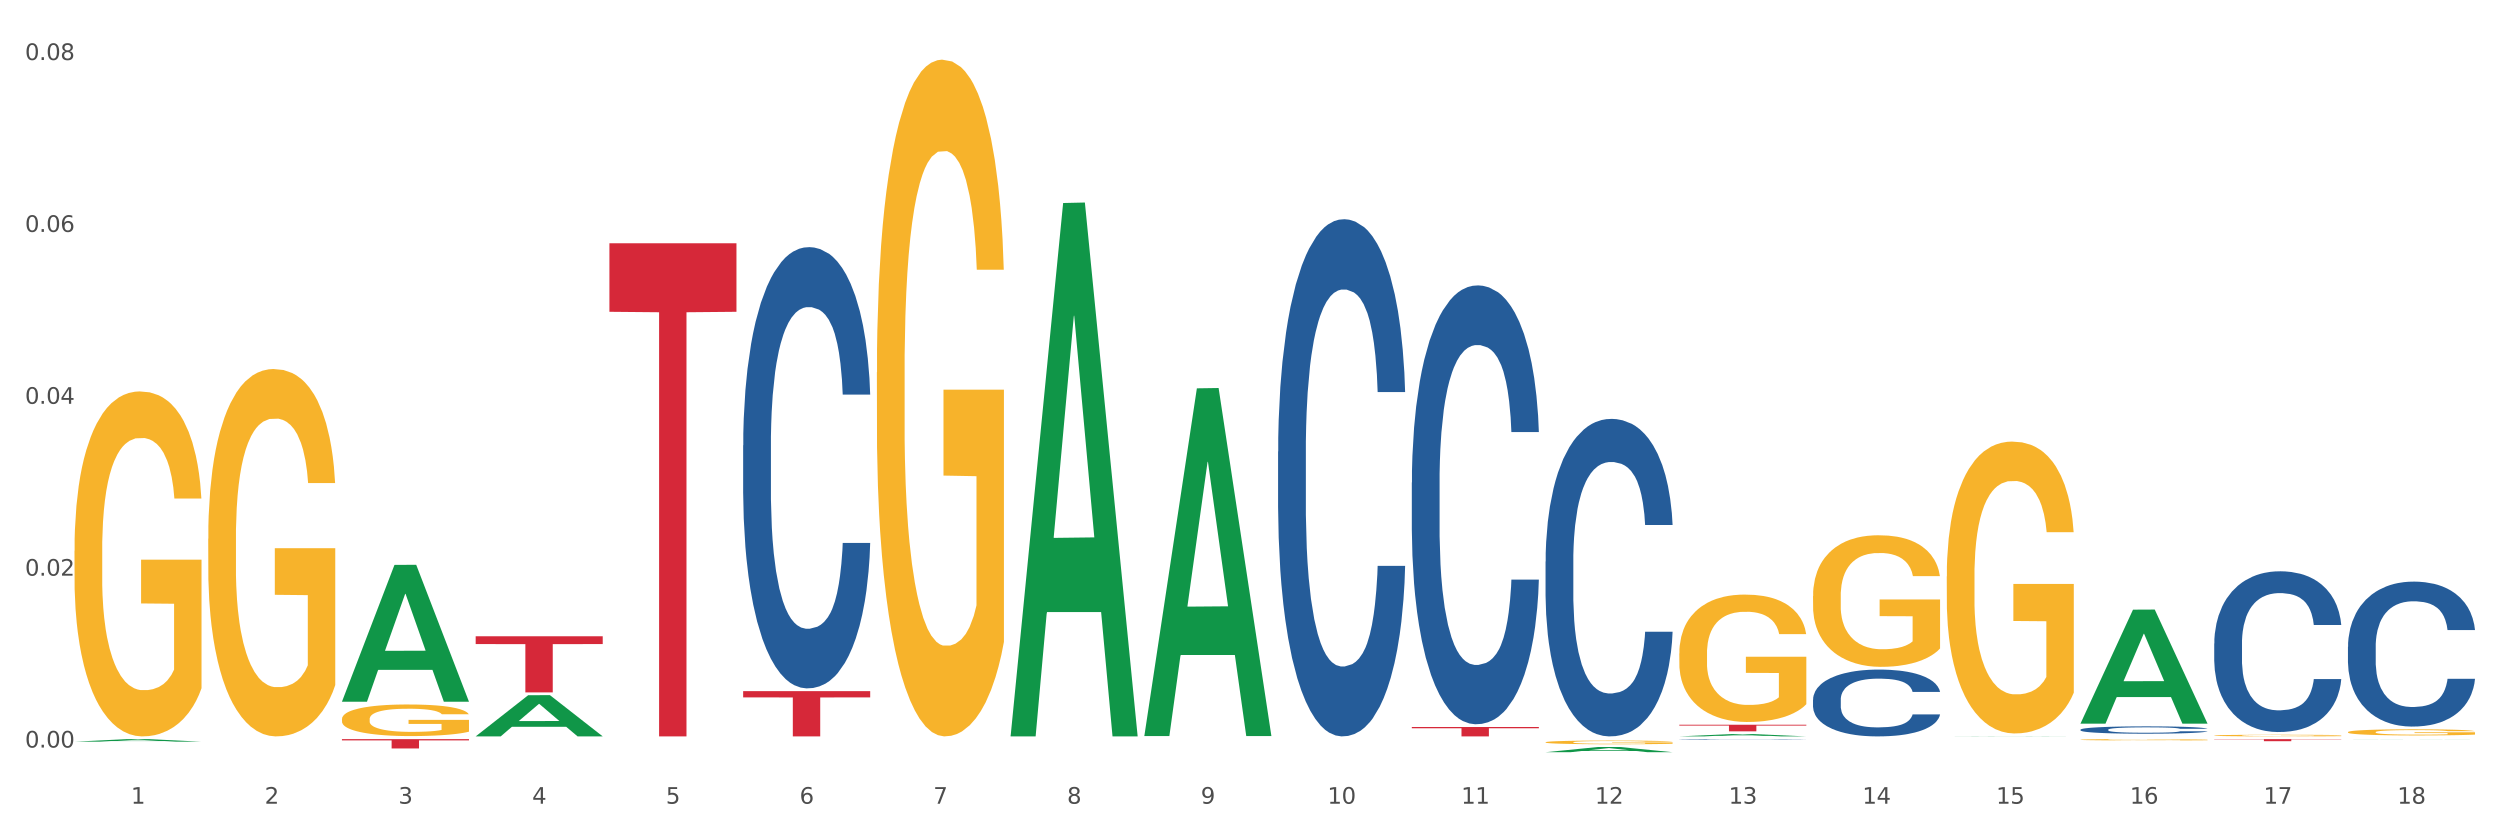 <?xml version="1.0" encoding="utf-8" standalone="no"?>
<!DOCTYPE svg PUBLIC "-//W3C//DTD SVG 1.1//EN"
  "http://www.w3.org/Graphics/SVG/1.1/DTD/svg11.dtd">
<svg xmlns:xlink="http://www.w3.org/1999/xlink" width="1080pt" height="360pt" viewBox="0 0 1080 360" xmlns="http://www.w3.org/2000/svg" version="1.1">
 <rect x="0" y="0" width="1080" height="360" fill="#333333" stroke="none"/>
 <defs>
  <style type="text/css">*{stroke-linejoin: round; stroke-linecap: butt}</style>
 </defs>
 <g id="figure_1">
  <g id="patch_1">
   <path d="M 0 360 
L 1080 360 
L 1080 0 
L 0 0 
z
" style="fill: #ffffff; stroke: #ffffff; stroke-linejoin: miter"/>
  </g>
  <g id="axes_1">
   <g id="matplotlib.axis_1">
    <g id="xtick_1">
     <g id="text_1">
      <!-- 1 -->
      <g style="fill: #4d4d4d" transform="translate(56.563 347.204) scale(0.096 -0.096)">
       <defs>
        <path id="DejaVuSans-31" d="M 794 531 
L 1825 531 
L 1825 4091 
L 703 3866 
L 703 4441 
L 1819 4666 
L 2450 4666 
L 2450 531 
L 3481 531 
L 3481 0 
L 794 0 
L 794 531 
z
" transform="scale(0.016)"/>
       </defs>
       <use xlink:href="#DejaVuSans-31"/>
      </g>
     </g>
    </g>
    <g id="xtick_2">
     <g id="text_2">
      <!-- 2 -->
      <g style="fill: #4d4d4d" transform="translate(114.336 347.204) scale(0.096 -0.096)">
       <defs>
        <path id="DejaVuSans-32" d="M 1228 531 
L 3431 531 
L 3431 0 
L 469 0 
L 469 531 
Q 828 903 1448 1529 
Q 2069 2156 2228 2338 
Q 2531 2678 2651 2914 
Q 2772 3150 2772 3378 
Q 2772 3750 2511 3984 
Q 2250 4219 1831 4219 
Q 1534 4219 1204 4116 
Q 875 4013 500 3803 
L 500 4441 
Q 881 4594 1212 4672 
Q 1544 4750 1819 4750 
Q 2544 4750 2975 4387 
Q 3406 4025 3406 3419 
Q 3406 3131 3298 2873 
Q 3191 2616 2906 2266 
Q 2828 2175 2409 1742 
Q 1991 1309 1228 531 
z
" transform="scale(0.016)"/>
       </defs>
       <use xlink:href="#DejaVuSans-32"/>
      </g>
     </g>
    </g>
    <g id="xtick_3">
     <g id="text_3">
      <!-- 3 -->
      <g style="fill: #4d4d4d" transform="translate(172.109 347.204) scale(0.096 -0.096)">
       <defs>
        <path id="DejaVuSans-33" d="M 2597 2516 
Q 3050 2419 3304 2112 
Q 3559 1806 3559 1356 
Q 3559 666 3084 287 
Q 2609 -91 1734 -91 
Q 1441 -91 1130 -33 
Q 819 25 488 141 
L 488 750 
Q 750 597 1062 519 
Q 1375 441 1716 441 
Q 2309 441 2620 675 
Q 2931 909 2931 1356 
Q 2931 1769 2642 2001 
Q 2353 2234 1838 2234 
L 1294 2234 
L 1294 2753 
L 1863 2753 
Q 2328 2753 2575 2939 
Q 2822 3125 2822 3475 
Q 2822 3834 2567 4026 
Q 2313 4219 1838 4219 
Q 1578 4219 1281 4162 
Q 984 4106 628 3988 
L 628 4550 
Q 988 4650 1302 4700 
Q 1616 4750 1894 4750 
Q 2613 4750 3031 4423 
Q 3450 4097 3450 3541 
Q 3450 3153 3228 2886 
Q 3006 2619 2597 2516 
z
" transform="scale(0.016)"/>
       </defs>
       <use xlink:href="#DejaVuSans-33"/>
      </g>
     </g>
    </g>
    <g id="xtick_4">
     <g id="text_4">
      <!-- 4 -->
      <g style="fill: #4d4d4d" transform="translate(229.882 347.204) scale(0.096 -0.096)">
       <defs>
        <path id="DejaVuSans-34" d="M 2419 4116 
L 825 1625 
L 2419 1625 
L 2419 4116 
z
M 2253 4666 
L 3047 4666 
L 3047 1625 
L 3713 1625 
L 3713 1100 
L 3047 1100 
L 3047 0 
L 2419 0 
L 2419 1100 
L 313 1100 
L 313 1709 
L 2253 4666 
z
" transform="scale(0.016)"/>
       </defs>
       <use xlink:href="#DejaVuSans-34"/>
      </g>
     </g>
    </g>
    <g id="xtick_5">
     <g id="text_5">
      <!-- 5 -->
      <g style="fill: #4d4d4d" transform="translate(287.655 347.204) scale(0.096 -0.096)">
       <defs>
        <path id="DejaVuSans-35" d="M 691 4666 
L 3169 4666 
L 3169 4134 
L 1269 4134 
L 1269 2991 
Q 1406 3038 1543 3061 
Q 1681 3084 1819 3084 
Q 2600 3084 3056 2656 
Q 3513 2228 3513 1497 
Q 3513 744 3044 326 
Q 2575 -91 1722 -91 
Q 1428 -91 1123 -41 
Q 819 9 494 109 
L 494 744 
Q 775 591 1075 516 
Q 1375 441 1709 441 
Q 2250 441 2565 725 
Q 2881 1009 2881 1497 
Q 2881 1984 2565 2268 
Q 2250 2553 1709 2553 
Q 1456 2553 1204 2497 
Q 953 2441 691 2322 
L 691 4666 
z
" transform="scale(0.016)"/>
       </defs>
       <use xlink:href="#DejaVuSans-35"/>
      </g>
     </g>
    </g>
    <g id="xtick_6">
     <g id="text_6">
      <!-- 6 -->
      <g style="fill: #4d4d4d" transform="translate(345.428 347.204) scale(0.096 -0.096)">
       <defs>
        <path id="DejaVuSans-36" d="M 2113 2584 
Q 1688 2584 1439 2293 
Q 1191 2003 1191 1497 
Q 1191 994 1439 701 
Q 1688 409 2113 409 
Q 2538 409 2786 701 
Q 3034 994 3034 1497 
Q 3034 2003 2786 2293 
Q 2538 2584 2113 2584 
z
M 3366 4563 
L 3366 3988 
Q 3128 4100 2886 4159 
Q 2644 4219 2406 4219 
Q 1781 4219 1451 3797 
Q 1122 3375 1075 2522 
Q 1259 2794 1537 2939 
Q 1816 3084 2150 3084 
Q 2853 3084 3261 2657 
Q 3669 2231 3669 1497 
Q 3669 778 3244 343 
Q 2819 -91 2113 -91 
Q 1303 -91 875 529 
Q 447 1150 447 2328 
Q 447 3434 972 4092 
Q 1497 4750 2381 4750 
Q 2619 4750 2861 4703 
Q 3103 4656 3366 4563 
z
" transform="scale(0.016)"/>
       </defs>
       <use xlink:href="#DejaVuSans-36"/>
      </g>
     </g>
    </g>
    <g id="xtick_7">
     <g id="text_7">
      <!-- 7 -->
      <g style="fill: #4d4d4d" transform="translate(403.201 347.204) scale(0.096 -0.096)">
       <defs>
        <path id="DejaVuSans-37" d="M 525 4666 
L 3525 4666 
L 3525 4397 
L 1831 0 
L 1172 0 
L 2766 4134 
L 525 4134 
L 525 4666 
z
" transform="scale(0.016)"/>
       </defs>
       <use xlink:href="#DejaVuSans-37"/>
      </g>
     </g>
    </g>
    <g id="xtick_8">
     <g id="text_8">
      <!-- 8 -->
      <g style="fill: #4d4d4d" transform="translate(460.974 347.204) scale(0.096 -0.096)">
       <defs>
        <path id="DejaVuSans-38" d="M 2034 2216 
Q 1584 2216 1326 1975 
Q 1069 1734 1069 1313 
Q 1069 891 1326 650 
Q 1584 409 2034 409 
Q 2484 409 2743 651 
Q 3003 894 3003 1313 
Q 3003 1734 2745 1975 
Q 2488 2216 2034 2216 
z
M 1403 2484 
Q 997 2584 770 2862 
Q 544 3141 544 3541 
Q 544 4100 942 4425 
Q 1341 4750 2034 4750 
Q 2731 4750 3128 4425 
Q 3525 4100 3525 3541 
Q 3525 3141 3298 2862 
Q 3072 2584 2669 2484 
Q 3125 2378 3379 2068 
Q 3634 1759 3634 1313 
Q 3634 634 3220 271 
Q 2806 -91 2034 -91 
Q 1263 -91 848 271 
Q 434 634 434 1313 
Q 434 1759 690 2068 
Q 947 2378 1403 2484 
z
M 1172 3481 
Q 1172 3119 1398 2916 
Q 1625 2713 2034 2713 
Q 2441 2713 2670 2916 
Q 2900 3119 2900 3481 
Q 2900 3844 2670 4047 
Q 2441 4250 2034 4250 
Q 1625 4250 1398 4047 
Q 1172 3844 1172 3481 
z
" transform="scale(0.016)"/>
       </defs>
       <use xlink:href="#DejaVuSans-38"/>
      </g>
     </g>
    </g>
    <g id="xtick_9">
     <g id="text_9">
      <!-- 9 -->
      <g style="fill: #4d4d4d" transform="translate(518.747 347.204) scale(0.096 -0.096)">
       <defs>
        <path id="DejaVuSans-39" d="M 703 97 
L 703 672 
Q 941 559 1184 500 
Q 1428 441 1663 441 
Q 2288 441 2617 861 
Q 2947 1281 2994 2138 
Q 2813 1869 2534 1725 
Q 2256 1581 1919 1581 
Q 1219 1581 811 2004 
Q 403 2428 403 3163 
Q 403 3881 828 4315 
Q 1253 4750 1959 4750 
Q 2769 4750 3195 4129 
Q 3622 3509 3622 2328 
Q 3622 1225 3098 567 
Q 2575 -91 1691 -91 
Q 1453 -91 1209 -44 
Q 966 3 703 97 
z
M 1959 2075 
Q 2384 2075 2632 2365 
Q 2881 2656 2881 3163 
Q 2881 3666 2632 3958 
Q 2384 4250 1959 4250 
Q 1534 4250 1286 3958 
Q 1038 3666 1038 3163 
Q 1038 2656 1286 2365 
Q 1534 2075 1959 2075 
z
" transform="scale(0.016)"/>
       </defs>
       <use xlink:href="#DejaVuSans-39"/>
      </g>
     </g>
    </g>
    <g id="xtick_10">
     <g id="text_10">
      <!-- 10 -->
      <g style="fill: #4d4d4d" transform="translate(573.466 347.204) scale(0.096 -0.096)">
       <defs>
        <path id="DejaVuSans-30" d="M 2034 4250 
Q 1547 4250 1301 3770 
Q 1056 3291 1056 2328 
Q 1056 1369 1301 889 
Q 1547 409 2034 409 
Q 2525 409 2770 889 
Q 3016 1369 3016 2328 
Q 3016 3291 2770 3770 
Q 2525 4250 2034 4250 
z
M 2034 4750 
Q 2819 4750 3233 4129 
Q 3647 3509 3647 2328 
Q 3647 1150 3233 529 
Q 2819 -91 2034 -91 
Q 1250 -91 836 529 
Q 422 1150 422 2328 
Q 422 3509 836 4129 
Q 1250 4750 2034 4750 
z
" transform="scale(0.016)"/>
       </defs>
       <use xlink:href="#DejaVuSans-31"/>
       <use xlink:href="#DejaVuSans-30" transform="translate(63.623 0)"/>
      </g>
     </g>
    </g>
    <g id="xtick_11">
     <g id="text_11">
      <!-- 11 -->
      <g style="fill: #4d4d4d" transform="translate(631.239 347.204) scale(0.096 -0.096)">
       <use xlink:href="#DejaVuSans-31"/>
       <use xlink:href="#DejaVuSans-31" transform="translate(63.623 0)"/>
      </g>
     </g>
    </g>
    <g id="xtick_12">
     <g id="text_12">
      <!-- 12 -->
      <g style="fill: #4d4d4d" transform="translate(689.012 347.204) scale(0.096 -0.096)">
       <use xlink:href="#DejaVuSans-31"/>
       <use xlink:href="#DejaVuSans-32" transform="translate(63.623 0)"/>
      </g>
     </g>
    </g>
    <g id="xtick_13">
     <g id="text_13">
      <!-- 13 -->
      <g style="fill: #4d4d4d" transform="translate(746.785 347.204) scale(0.096 -0.096)">
       <use xlink:href="#DejaVuSans-31"/>
       <use xlink:href="#DejaVuSans-33" transform="translate(63.623 0)"/>
      </g>
     </g>
    </g>
    <g id="xtick_14">
     <g id="text_14">
      <!-- 14 -->
      <g style="fill: #4d4d4d" transform="translate(804.558 347.204) scale(0.096 -0.096)">
       <use xlink:href="#DejaVuSans-31"/>
       <use xlink:href="#DejaVuSans-34" transform="translate(63.623 0)"/>
      </g>
     </g>
    </g>
    <g id="xtick_15">
     <g id="text_15">
      <!-- 15 -->
      <g style="fill: #4d4d4d" transform="translate(862.331 347.204) scale(0.096 -0.096)">
       <use xlink:href="#DejaVuSans-31"/>
       <use xlink:href="#DejaVuSans-35" transform="translate(63.623 0)"/>
      </g>
     </g>
    </g>
    <g id="xtick_16">
     <g id="text_16">
      <!-- 16 -->
      <g style="fill: #4d4d4d" transform="translate(920.104 347.204) scale(0.096 -0.096)">
       <use xlink:href="#DejaVuSans-31"/>
       <use xlink:href="#DejaVuSans-36" transform="translate(63.623 0)"/>
      </g>
     </g>
    </g>
    <g id="xtick_17">
     <g id="text_17">
      <!-- 17 -->
      <g style="fill: #4d4d4d" transform="translate(977.877 347.204) scale(0.096 -0.096)">
       <use xlink:href="#DejaVuSans-31"/>
       <use xlink:href="#DejaVuSans-37" transform="translate(63.623 0)"/>
      </g>
     </g>
    </g>
    <g id="xtick_18">
     <g id="text_18">
      <!-- 18 -->
      <g style="fill: #4d4d4d" transform="translate(1035.65 347.204) scale(0.096 -0.096)">
       <use xlink:href="#DejaVuSans-31"/>
       <use xlink:href="#DejaVuSans-38" transform="translate(63.623 0)"/>
      </g>
     </g>
    </g>
    <g id="xtick_19"/>
    <g id="xtick_20"/>
    <g id="xtick_21"/>
    <g id="xtick_22"/>
    <g id="xtick_23"/>
    <g id="xtick_24"/>
    <g id="xtick_25"/>
    <g id="xtick_26"/>
    <g id="xtick_27"/>
    <g id="xtick_28"/>
    <g id="xtick_29"/>
    <g id="xtick_30"/>
    <g id="xtick_31"/>
    <g id="xtick_32"/>
    <g id="xtick_33"/>
    <g id="xtick_34"/>
    <g id="xtick_35"/>
   </g>
   <g id="matplotlib.axis_2">
    <g id="ytick_1">
     <g id="text_19">
      <!-- 0.00 -->
      <g style="fill: #4d4d4d" transform="translate(10.8 322.946) scale(0.096 -0.096)">
       <defs>
        <path id="DejaVuSans-2e" d="M 684 794 
L 1344 794 
L 1344 0 
L 684 0 
L 684 794 
z
" transform="scale(0.016)"/>
       </defs>
       <use xlink:href="#DejaVuSans-30"/>
       <use xlink:href="#DejaVuSans-2e" transform="translate(63.623 0)"/>
       <use xlink:href="#DejaVuSans-30" transform="translate(95.41 0)"/>
       <use xlink:href="#DejaVuSans-30" transform="translate(159.033 0)"/>
      </g>
     </g>
    </g>
    <g id="ytick_2">
     <g id="text_20">
      <!-- 0.02 -->
      <g style="fill: #4d4d4d" transform="translate(10.8 248.691) scale(0.096 -0.096)">
       <use xlink:href="#DejaVuSans-30"/>
       <use xlink:href="#DejaVuSans-2e" transform="translate(63.623 0)"/>
       <use xlink:href="#DejaVuSans-30" transform="translate(95.41 0)"/>
       <use xlink:href="#DejaVuSans-32" transform="translate(159.033 0)"/>
      </g>
     </g>
    </g>
    <g id="ytick_3">
     <g id="text_21">
      <!-- 0.04 -->
      <g style="fill: #4d4d4d" transform="translate(10.8 174.437) scale(0.096 -0.096)">
       <use xlink:href="#DejaVuSans-30"/>
       <use xlink:href="#DejaVuSans-2e" transform="translate(63.623 0)"/>
       <use xlink:href="#DejaVuSans-30" transform="translate(95.41 0)"/>
       <use xlink:href="#DejaVuSans-34" transform="translate(159.033 0)"/>
      </g>
     </g>
    </g>
    <g id="ytick_4">
     <g id="text_22">
      <!-- 0.06 -->
      <g style="fill: #4d4d4d" transform="translate(10.8 100.183) scale(0.096 -0.096)">
       <use xlink:href="#DejaVuSans-30"/>
       <use xlink:href="#DejaVuSans-2e" transform="translate(63.623 0)"/>
       <use xlink:href="#DejaVuSans-30" transform="translate(95.41 0)"/>
       <use xlink:href="#DejaVuSans-36" transform="translate(159.033 0)"/>
      </g>
     </g>
    </g>
    <g id="ytick_5">
     <g id="text_23">
      <!-- 0.08 -->
      <g style="fill: #4d4d4d" transform="translate(10.8 25.928) scale(0.096 -0.096)">
       <use xlink:href="#DejaVuSans-30"/>
       <use xlink:href="#DejaVuSans-2e" transform="translate(63.623 0)"/>
       <use xlink:href="#DejaVuSans-30" transform="translate(95.41 0)"/>
       <use xlink:href="#DejaVuSans-38" transform="translate(159.033 0)"/>
      </g>
     </g>
    </g>
    <g id="ytick_6"/>
    <g id="ytick_7"/>
    <g id="ytick_8"/>
    <g id="ytick_9"/>
   </g>
   <g id="PolyCollection_1">
    <path d="M 32.175 320.406 
L 32.232 320.405 
L 54.864 319.299 
L 64.257 319.298 
L 87.059 320.408 
L 76.196 320.408 
L 71.273 320.149 
L 47.905 320.149 
L 47.735 320.154 
L 42.982 320.408 
L 32.175 320.408 
L 32.175 320.406 
L 50.847 319.995 
L 68.331 319.994 
L 59.674 319.535 
L 59.561 319.533 
L 59.447 319.536 
L 50.79 319.994 
L 50.847 319.995 
L 32.175 320.406 
z
" clip-path="url(#pe76ec28063)" style="fill: #109648"/>
    <path d="M 609.905 314.054 
L 664.789 314.054 
L 664.789 314.62 
L 643.2 314.624 
L 643.2 318.124 
L 631.364 318.124 
L 631.364 314.624 
L 609.905 314.62 
L 609.905 314.058 
L 609.905 314.054 
z
" clip-path="url(#pe76ec28063)" style="fill: #d62839"/>
    <path d="M 321.04 298.559 
L 375.924 298.559 
L 375.924 301.278 
L 354.335 301.296 
L 354.335 318.124 
L 342.499 318.124 
L 342.499 301.296 
L 321.04 301.278 
L 321.04 298.577 
L 321.04 298.559 
z
" clip-path="url(#pe76ec28063)" style="fill: #d62839"/>
    <path d="M 263.267 105.089 
L 318.151 105.089 
L 318.151 134.694 
L 296.562 134.894 
L 296.562 318.124 
L 284.726 318.124 
L 284.726 134.894 
L 263.267 134.694 
L 263.267 105.289 
L 263.267 105.089 
z
" clip-path="url(#pe76ec28063)" style="fill: #d62839"/>
    <path d="M 205.494 274.871 
L 260.378 274.871 
L 260.378 278.242 
L 238.789 278.265 
L 238.789 299.13 
L 226.953 299.13 
L 226.953 278.265 
L 205.494 278.242 
L 205.494 274.893 
L 205.494 274.871 
z
" clip-path="url(#pe76ec28063)" style="fill: #d62839"/>
    <path d="M 147.721 319.298 
L 202.605 319.298 
L 202.605 319.86 
L 181.016 319.864 
L 181.016 323.34 
L 169.18 323.34 
L 169.18 319.864 
L 147.721 319.86 
L 147.721 319.302 
L 147.721 319.298 
z
" clip-path="url(#pe76ec28063)" style="fill: #d62839"/>
    <path d="M 552.132 195.087 
L 552.197 194.883 
L 552.197 189.17 
L 552.391 181.416 
L 553.105 167.134 
L 554.013 156.319 
L 555.57 143.669 
L 556.414 138.364 
L 557.516 132.447 
L 559.787 122.857 
L 562.382 114.695 
L 564.199 110.206 
L 565.561 107.35 
L 568.61 102.248 
L 570.362 100.004 
L 572.178 98.168 
L 573.735 96.943 
L 576.33 95.515 
L 578.406 94.903 
L 580.807 94.699 
L 582.818 94.903 
L 585.478 95.719 
L 589.37 98.168 
L 590.862 99.596 
L 592.873 102.044 
L 594.949 105.309 
L 596.636 108.574 
L 598.582 113.267 
L 600.594 119.388 
L 602.54 127.142 
L 603.902 134.283 
L 605.005 141.832 
L 605.978 151.014 
L 606.692 161.012 
L 607.016 169.378 
L 595.144 169.378 
L 594.82 161.829 
L 594.171 153.667 
L 593.522 148.158 
L 592.809 143.669 
L 591.706 138.568 
L 590.733 135.303 
L 589.111 131.426 
L 587.619 128.978 
L 586.386 127.55 
L 584.894 126.325 
L 581.715 125.101 
L 579.444 125.101 
L 578.017 125.509 
L 576.265 126.529 
L 574.773 127.958 
L 573.022 130.406 
L 571.659 133.059 
L 570.297 136.527 
L 569.518 138.976 
L 568.351 143.465 
L 567.572 147.138 
L 566.534 153.463 
L 565.95 157.952 
L 564.912 169.582 
L 564.458 178.152 
L 564.263 184.069 
L 564.134 190.598 
L 564.134 222.429 
L 564.523 236.712 
L 564.847 242.833 
L 565.366 249.77 
L 566.339 258.748 
L 567.767 267.522 
L 569.259 273.847 
L 570.491 277.724 
L 571.659 280.581 
L 572.827 282.825 
L 574.254 284.865 
L 575.422 286.09 
L 577.174 287.314 
L 579.25 287.926 
L 580.871 287.926 
L 584.18 286.906 
L 585.672 285.886 
L 587.1 284.457 
L 588.657 282.213 
L 589.889 279.764 
L 590.603 277.928 
L 591.771 274.051 
L 592.679 269.97 
L 593.457 265.277 
L 593.976 261.197 
L 594.56 255.075 
L 595.014 248.138 
L 595.144 244.465 
L 607.016 244.465 
L 606.757 251.811 
L 606.303 258.952 
L 605.394 268.542 
L 604.681 274.051 
L 603.578 280.785 
L 602.41 286.498 
L 600.788 292.823 
L 599.296 297.516 
L 597.739 301.597 
L 596.052 305.27 
L 593.003 310.371 
L 591.9 311.799 
L 589.565 314.247 
L 587.748 315.676 
L 585.088 317.104 
L 582.364 317.92 
L 579.509 318.124 
L 576.979 317.716 
L 574.189 316.492 
L 572.438 315.268 
L 570.491 313.431 
L 568.221 310.575 
L 566.08 307.106 
L 564.069 303.025 
L 562.187 298.332 
L 560.436 293.027 
L 558.165 284.253 
L 556.478 275.684 
L 555.246 267.726 
L 554.402 260.993 
L 553.559 252.423 
L 553.105 246.506 
L 552.391 232.223 
L 552.132 218.96 
L 552.132 195.087 
z
" clip-path="url(#pe76ec28063)" style="fill: #255c99"/>
    <path d="M 1014.316 316.283 
L 1014.38 316.281 
L 1014.38 316.193 
L 1014.51 316.118 
L 1015.158 315.936 
L 1016.13 315.786 
L 1016.843 315.705 
L 1017.556 315.64 
L 1018.398 315.574 
L 1019.435 315.506 
L 1021.314 315.407 
L 1022.48 315.356 
L 1023.906 315.302 
L 1026.498 315.225 
L 1028.377 315.181 
L 1030.321 315.145 
L 1033.496 315.101 
L 1035.57 315.081 
L 1037.773 315.067 
L 1040.429 315.057 
L 1042.438 315.055 
L 1046.845 315.062 
L 1050.603 315.084 
L 1052.417 315.101 
L 1054.75 315.13 
L 1055.981 315.149 
L 1057.99 315.188 
L 1060.063 315.239 
L 1061.489 315.283 
L 1063.627 315.366 
L 1065.247 315.448 
L 1066.738 315.55 
L 1067.515 315.62 
L 1068.098 315.686 
L 1068.617 315.761 
L 1069.135 315.88 
L 1057.471 315.88 
L 1057.018 315.795 
L 1056.305 315.715 
L 1055.268 315.637 
L 1054.361 315.589 
L 1052.806 315.528 
L 1051.38 315.489 
L 1049.89 315.46 
L 1048.076 315.436 
L 1046.65 315.424 
L 1044.641 315.414 
L 1040.689 315.416 
L 1038.032 315.436 
L 1036.218 315.46 
L 1035.051 315.482 
L 1034.014 315.506 
L 1032.848 315.54 
L 1031.487 315.591 
L 1030.515 315.637 
L 1029.543 315.696 
L 1028.766 315.754 
L 1028.053 315.822 
L 1027.47 315.895 
L 1027.016 315.97 
L 1026.627 316.062 
L 1026.303 316.215 
L 1026.303 316.548 
L 1026.433 316.623 
L 1026.757 316.723 
L 1027.146 316.798 
L 1027.794 316.888 
L 1028.377 316.948 
L 1029.479 317.036 
L 1030.71 317.109 
L 1031.682 317.155 
L 1032.654 317.194 
L 1034.338 317.247 
L 1036.218 317.291 
L 1037.838 317.317 
L 1040.041 317.342 
L 1041.531 317.351 
L 1042.827 317.356 
L 1046.002 317.356 
L 1048.27 317.349 
L 1050.797 317.332 
L 1052.741 317.31 
L 1054.361 317.283 
L 1056.176 317.24 
L 1057.342 317.198 
L 1057.342 316.691 
L 1043.086 316.689 
L 1043.086 316.351 
L 1069.2 316.351 
L 1069.2 317.342 
L 1068.098 317.393 
L 1066.867 317.439 
L 1065.571 317.48 
L 1063.627 317.531 
L 1061.295 317.58 
L 1059.221 317.614 
L 1057.018 317.643 
L 1054.426 317.669 
L 1051.056 317.694 
L 1048.983 317.703 
L 1046.391 317.711 
L 1043.345 317.713 
L 1040.689 317.708 
L 1038.097 317.696 
L 1035.375 317.674 
L 1032.718 317.643 
L 1030.71 317.611 
L 1028.701 317.572 
L 1026.563 317.521 
L 1024.878 317.473 
L 1023.582 317.429 
L 1022.156 317.373 
L 1020.601 317.3 
L 1019.435 317.235 
L 1018.398 317.167 
L 1017.296 317.08 
L 1016.519 317.004 
L 1015.741 316.91 
L 1015.288 316.839 
L 1014.769 316.73 
L 1014.38 316.577 
L 1014.316 316.283 
z
" clip-path="url(#pe76ec28063)" style="fill: #f7b32b"/>
    <path d="M 956.543 317.744 
L 956.607 317.743 
L 956.607 317.72 
L 956.737 317.7 
L 957.385 317.651 
L 958.357 317.611 
L 959.07 317.59 
L 959.783 317.572 
L 960.625 317.555 
L 961.662 317.537 
L 963.541 317.51 
L 964.707 317.497 
L 966.133 317.482 
L 968.725 317.462 
L 970.604 317.45 
L 972.548 317.44 
L 975.723 317.429 
L 977.797 317.424 
L 980 317.42 
L 982.656 317.417 
L 984.665 317.417 
L 989.072 317.418 
L 992.83 317.424 
L 994.644 317.429 
L 996.977 317.437 
L 998.208 317.442 
L 1000.217 317.452 
L 1002.29 317.466 
L 1003.716 317.477 
L 1005.854 317.499 
L 1007.474 317.521 
L 1008.965 317.548 
L 1009.742 317.567 
L 1010.325 317.585 
L 1010.844 317.605 
L 1011.362 317.636 
L 999.698 317.636 
L 999.245 317.614 
L 998.532 317.592 
L 997.495 317.572 
L 996.588 317.559 
L 995.033 317.543 
L 993.607 317.532 
L 992.117 317.524 
L 990.303 317.518 
L 988.877 317.515 
L 986.868 317.512 
L 982.916 317.513 
L 980.259 317.518 
L 978.445 317.524 
L 977.278 317.53 
L 976.241 317.537 
L 975.075 317.546 
L 973.714 317.559 
L 972.742 317.572 
L 971.77 317.587 
L 970.993 317.603 
L 970.28 317.621 
L 969.697 317.64 
L 969.243 317.66 
L 968.854 317.685 
L 968.53 317.725 
L 968.53 317.814 
L 968.66 317.834 
L 968.984 317.86 
L 969.373 317.881 
L 970.021 317.904 
L 970.604 317.921 
L 971.706 317.944 
L 972.937 317.963 
L 973.909 317.975 
L 974.881 317.986 
L 976.565 318 
L 978.445 318.012 
L 980.065 318.019 
L 982.268 318.025 
L 983.758 318.028 
L 985.054 318.029 
L 988.229 318.029 
L 990.497 318.027 
L 993.024 318.023 
L 994.968 318.017 
L 996.588 318.01 
L 998.403 317.998 
L 999.569 317.987 
L 999.569 317.852 
L 985.313 317.851 
L 985.313 317.762 
L 1011.427 317.762 
L 1011.427 318.025 
L 1010.325 318.039 
L 1009.094 318.051 
L 1007.798 318.062 
L 1005.854 318.076 
L 1003.522 318.089 
L 1001.448 318.098 
L 999.245 318.105 
L 996.653 318.112 
L 993.283 318.119 
L 991.21 318.122 
L 988.618 318.123 
L 985.572 318.124 
L 982.916 318.123 
L 980.324 318.12 
L 977.602 318.114 
L 974.945 318.105 
L 972.937 318.097 
L 970.928 318.087 
L 968.79 318.073 
L 967.105 318.06 
L 965.809 318.049 
L 964.383 318.034 
L 962.828 318.014 
L 961.662 317.997 
L 960.625 317.979 
L 959.523 317.955 
L 958.746 317.935 
L 957.968 317.91 
L 957.515 317.891 
L 956.996 317.862 
L 956.607 317.822 
L 956.543 317.744 
z
" clip-path="url(#pe76ec28063)" style="fill: #f7b32b"/>
    <path d="M 898.77 319.563 
L 898.835 319.563 
L 898.835 319.544 
L 898.964 319.528 
L 899.612 319.488 
L 900.584 319.456 
L 901.297 319.439 
L 902.01 319.425 
L 902.852 319.41 
L 903.889 319.396 
L 905.768 319.374 
L 906.934 319.363 
L 908.36 319.352 
L 910.952 319.335 
L 912.831 319.326 
L 914.775 319.318 
L 917.95 319.308 
L 920.024 319.304 
L 922.227 319.301 
L 924.884 319.299 
L 926.892 319.298 
L 931.299 319.3 
L 935.057 319.305 
L 936.871 319.308 
L 939.204 319.315 
L 940.435 319.319 
L 942.444 319.327 
L 944.517 319.338 
L 945.943 319.348 
L 948.081 319.365 
L 949.701 319.383 
L 951.192 319.405 
L 951.969 319.42 
L 952.552 319.434 
L 953.071 319.451 
L 953.589 319.476 
L 941.926 319.476 
L 941.472 319.458 
L 940.759 319.441 
L 939.722 319.424 
L 938.815 319.414 
L 937.26 319.4 
L 935.834 319.392 
L 934.344 319.386 
L 932.53 319.381 
L 931.104 319.378 
L 929.095 319.376 
L 925.143 319.376 
L 922.486 319.381 
L 920.672 319.386 
L 919.505 319.39 
L 918.468 319.396 
L 917.302 319.403 
L 915.941 319.414 
L 914.969 319.424 
L 913.997 319.437 
L 913.22 319.449 
L 912.507 319.464 
L 911.924 319.48 
L 911.47 319.496 
L 911.081 319.516 
L 910.757 319.549 
L 910.757 319.62 
L 910.887 319.637 
L 911.211 319.658 
L 911.6 319.674 
L 912.248 319.694 
L 912.831 319.707 
L 913.933 319.726 
L 915.164 319.741 
L 916.136 319.751 
L 917.108 319.76 
L 918.792 319.771 
L 920.672 319.781 
L 922.292 319.787 
L 924.495 319.792 
L 925.985 319.794 
L 927.281 319.795 
L 930.456 319.795 
L 932.724 319.793 
L 935.251 319.79 
L 937.195 319.785 
L 938.815 319.779 
L 940.63 319.77 
L 941.796 319.761 
L 941.796 319.651 
L 927.54 319.651 
L 927.54 319.578 
L 953.654 319.578 
L 953.654 319.792 
L 952.552 319.803 
L 951.321 319.813 
L 950.025 319.822 
L 948.081 319.833 
L 945.749 319.843 
L 943.675 319.85 
L 941.472 319.857 
L 938.88 319.862 
L 935.51 319.868 
L 933.437 319.87 
L 930.845 319.871 
L 927.799 319.872 
L 925.143 319.871 
L 922.551 319.868 
L 919.829 319.864 
L 917.172 319.857 
L 915.164 319.85 
L 913.155 319.842 
L 911.017 319.831 
L 909.332 319.82 
L 908.036 319.811 
L 906.61 319.799 
L 905.055 319.783 
L 903.889 319.769 
L 902.852 319.754 
L 901.75 319.735 
L 900.973 319.719 
L 900.195 319.699 
L 899.742 319.683 
L 899.223 319.66 
L 898.835 319.627 
L 898.77 319.563 
z
" clip-path="url(#pe76ec28063)" style="fill: #f7b32b"/>
    <path d="M 840.997 249.029 
L 841.062 248.914 
L 841.062 244.768 
L 841.191 241.198 
L 841.839 232.561 
L 842.811 225.421 
L 843.524 221.621 
L 844.237 218.512 
L 845.079 215.402 
L 846.116 212.178 
L 847.995 207.456 
L 849.161 205.038 
L 850.587 202.504 
L 853.179 198.819 
L 855.058 196.746 
L 857.002 195.019 
L 860.177 192.946 
L 862.251 192.024 
L 864.454 191.333 
L 867.111 190.873 
L 869.119 190.758 
L 873.526 191.103 
L 877.284 192.14 
L 879.098 192.946 
L 881.431 194.328 
L 882.662 195.249 
L 884.671 197.092 
L 886.744 199.51 
L 888.17 201.583 
L 890.308 205.498 
L 891.928 209.414 
L 893.419 214.251 
L 894.196 217.59 
L 894.779 220.7 
L 895.298 224.27 
L 895.816 229.912 
L 884.153 229.912 
L 883.699 225.882 
L 882.986 222.082 
L 881.949 218.396 
L 881.042 216.093 
L 879.487 213.214 
L 878.061 211.372 
L 876.571 209.99 
L 874.757 208.838 
L 873.331 208.262 
L 871.322 207.802 
L 867.37 207.917 
L 864.713 208.838 
L 862.899 209.99 
L 861.732 211.026 
L 860.695 212.178 
L 859.529 213.79 
L 858.168 216.208 
L 857.196 218.396 
L 856.224 221.16 
L 855.447 223.924 
L 854.734 227.149 
L 854.151 230.603 
L 853.697 234.173 
L 853.308 238.55 
L 852.984 245.805 
L 852.984 261.582 
L 853.114 265.152 
L 853.438 269.873 
L 853.827 273.443 
L 854.475 277.704 
L 855.058 280.583 
L 856.16 284.729 
L 857.391 288.184 
L 858.363 290.372 
L 859.335 292.215 
L 861.019 294.748 
L 862.899 296.821 
L 864.519 298.088 
L 866.722 299.24 
L 868.212 299.7 
L 869.508 299.93 
L 872.683 299.93 
L 874.951 299.585 
L 877.478 298.779 
L 879.422 297.742 
L 881.042 296.476 
L 882.857 294.403 
L 884.023 292.445 
L 884.023 268.376 
L 869.767 268.261 
L 869.767 252.254 
L 895.881 252.254 
L 895.881 299.24 
L 894.779 301.658 
L 893.548 303.846 
L 892.252 305.804 
L 890.308 308.222 
L 887.976 310.525 
L 885.902 312.138 
L 883.699 313.52 
L 881.107 314.786 
L 877.737 315.938 
L 875.664 316.399 
L 873.072 316.744 
L 870.026 316.859 
L 867.37 316.629 
L 864.778 316.053 
L 862.056 315.017 
L 859.4 313.52 
L 857.391 312.022 
L 855.382 310.18 
L 853.244 307.761 
L 851.559 305.458 
L 850.263 303.385 
L 848.837 300.737 
L 847.282 297.282 
L 846.116 294.172 
L 845.079 290.948 
L 843.977 286.802 
L 843.2 283.232 
L 842.422 278.741 
L 841.969 275.401 
L 841.45 270.219 
L 841.062 262.964 
L 840.997 249.029 
z
" clip-path="url(#pe76ec28063)" style="fill: #f7b32b"/>
    <path d="M 783.224 257.502 
L 783.289 257.45 
L 783.289 255.581 
L 783.418 253.971 
L 784.066 250.078 
L 785.038 246.859 
L 785.751 245.145 
L 786.464 243.743 
L 787.306 242.342 
L 788.343 240.888 
L 790.222 238.759 
L 791.388 237.669 
L 792.814 236.527 
L 795.406 234.865 
L 797.285 233.931 
L 799.229 233.152 
L 802.404 232.217 
L 804.478 231.802 
L 806.681 231.491 
L 809.338 231.283 
L 811.346 231.231 
L 815.753 231.387 
L 819.511 231.854 
L 821.325 232.217 
L 823.658 232.84 
L 824.889 233.256 
L 826.898 234.087 
L 828.971 235.177 
L 830.397 236.111 
L 832.535 237.877 
L 834.155 239.642 
L 835.646 241.822 
L 836.423 243.328 
L 837.007 244.73 
L 837.525 246.339 
L 838.043 248.883 
L 826.38 248.883 
L 825.926 247.066 
L 825.213 245.353 
L 824.176 243.692 
L 823.269 242.653 
L 821.714 241.355 
L 820.288 240.524 
L 818.798 239.901 
L 816.984 239.382 
L 815.558 239.123 
L 813.549 238.915 
L 809.597 238.967 
L 806.94 239.382 
L 805.126 239.901 
L 803.959 240.369 
L 802.922 240.888 
L 801.756 241.615 
L 800.395 242.705 
L 799.423 243.692 
L 798.451 244.938 
L 797.674 246.184 
L 796.961 247.637 
L 796.378 249.195 
L 795.924 250.804 
L 795.535 252.777 
L 795.211 256.048 
L 795.211 263.161 
L 795.341 264.771 
L 795.665 266.899 
L 796.054 268.509 
L 796.702 270.43 
L 797.285 271.728 
L 798.387 273.597 
L 799.618 275.154 
L 800.59 276.141 
L 801.562 276.971 
L 803.246 278.114 
L 805.126 279.048 
L 806.746 279.619 
L 808.949 280.139 
L 810.439 280.346 
L 811.735 280.45 
L 814.91 280.45 
L 817.178 280.294 
L 819.705 279.931 
L 821.649 279.464 
L 823.269 278.892 
L 825.084 277.958 
L 826.25 277.075 
L 826.25 266.224 
L 811.994 266.172 
L 811.994 258.956 
L 838.108 258.956 
L 838.108 280.139 
L 837.007 281.229 
L 835.775 282.215 
L 834.479 283.098 
L 832.535 284.188 
L 830.203 285.227 
L 828.129 285.953 
L 825.926 286.576 
L 823.334 287.148 
L 819.964 287.667 
L 817.891 287.874 
L 815.299 288.03 
L 812.253 288.082 
L 809.597 287.978 
L 807.005 287.719 
L 804.283 287.251 
L 801.627 286.576 
L 799.618 285.901 
L 797.609 285.071 
L 795.471 283.98 
L 793.786 282.942 
L 792.49 282.008 
L 791.064 280.813 
L 789.509 279.256 
L 788.343 277.854 
L 787.306 276.4 
L 786.204 274.531 
L 785.427 272.922 
L 784.649 270.897 
L 784.196 269.391 
L 783.677 267.055 
L 783.289 263.784 
L 783.224 257.502 
z
" clip-path="url(#pe76ec28063)" style="fill: #f7b32b"/>
    <path d="M 725.451 313.072 
L 780.335 313.072 
L 780.335 313.47 
L 758.746 313.473 
L 758.746 315.939 
L 746.91 315.939 
L 746.91 313.473 
L 725.451 313.47 
L 725.451 313.074 
L 725.451 313.072 
z
" clip-path="url(#pe76ec28063)" style="fill: #d62839"/>
    <path d="M 725.451 282.292 
L 725.516 282.242 
L 725.516 280.433 
L 725.645 278.875 
L 726.293 275.105 
L 727.265 271.989 
L 727.978 270.33 
L 728.691 268.973 
L 729.533 267.616 
L 730.57 266.208 
L 732.449 264.147 
L 733.615 263.092 
L 735.041 261.986 
L 737.633 260.378 
L 739.512 259.473 
L 741.456 258.719 
L 744.631 257.814 
L 746.705 257.412 
L 748.908 257.111 
L 751.565 256.91 
L 753.573 256.859 
L 757.98 257.01 
L 761.738 257.463 
L 763.552 257.814 
L 765.885 258.418 
L 767.116 258.82 
L 769.125 259.624 
L 771.199 260.679 
L 772.624 261.584 
L 774.762 263.293 
L 776.382 265.002 
L 777.873 267.113 
L 778.65 268.571 
L 779.234 269.928 
L 779.752 271.486 
L 780.27 273.949 
L 768.607 273.949 
L 768.153 272.19 
L 767.44 270.531 
L 766.403 268.922 
L 765.496 267.917 
L 763.941 266.661 
L 762.516 265.856 
L 761.025 265.253 
L 759.211 264.751 
L 757.785 264.499 
L 755.776 264.298 
L 751.824 264.349 
L 749.167 264.751 
L 747.353 265.253 
L 746.186 265.706 
L 745.15 266.208 
L 743.983 266.912 
L 742.622 267.967 
L 741.65 268.922 
L 740.678 270.129 
L 739.901 271.335 
L 739.188 272.742 
L 738.605 274.25 
L 738.151 275.809 
L 737.762 277.719 
L 737.438 280.885 
L 737.438 287.771 
L 737.568 289.329 
L 737.892 291.39 
L 738.281 292.948 
L 738.929 294.808 
L 739.512 296.065 
L 740.614 297.874 
L 741.845 299.382 
L 742.817 300.337 
L 743.789 301.141 
L 745.474 302.247 
L 747.353 303.152 
L 748.973 303.705 
L 751.176 304.207 
L 752.666 304.408 
L 753.962 304.509 
L 757.137 304.509 
L 759.405 304.358 
L 761.932 304.006 
L 763.876 303.554 
L 765.496 303.001 
L 767.311 302.096 
L 768.477 301.242 
L 768.477 290.737 
L 754.221 290.686 
L 754.221 283.7 
L 780.335 283.7 
L 780.335 304.207 
L 779.234 305.263 
L 778.002 306.218 
L 776.706 307.072 
L 774.762 308.128 
L 772.43 309.133 
L 770.356 309.837 
L 768.153 310.44 
L 765.561 310.993 
L 762.192 311.495 
L 760.118 311.696 
L 757.526 311.847 
L 754.48 311.897 
L 751.824 311.797 
L 749.232 311.546 
L 746.51 311.093 
L 743.854 310.44 
L 741.845 309.786 
L 739.836 308.982 
L 737.698 307.927 
L 736.013 306.921 
L 734.717 306.017 
L 733.291 304.861 
L 731.736 303.353 
L 730.57 301.996 
L 729.533 300.588 
L 728.431 298.779 
L 727.654 297.221 
L 726.876 295.26 
L 726.423 293.803 
L 725.904 291.541 
L 725.516 288.374 
L 725.451 282.292 
z
" clip-path="url(#pe76ec28063)" style="fill: #f7b32b"/>
    <path d="M 378.813 160.861 
L 378.878 160.594 
L 378.878 150.982 
L 379.007 142.705 
L 379.655 122.68 
L 380.627 106.126 
L 381.34 97.315 
L 382.053 90.106 
L 382.895 82.897 
L 383.932 75.421 
L 385.811 64.474 
L 386.977 58.867 
L 388.403 52.993 
L 390.995 44.449 
L 392.874 39.643 
L 394.818 35.638 
L 397.993 30.832 
L 400.067 28.696 
L 402.27 27.094 
L 404.927 26.026 
L 406.935 25.759 
L 411.342 26.56 
L 415.1 28.963 
L 416.914 30.832 
L 419.247 34.036 
L 420.478 36.172 
L 422.487 40.444 
L 424.561 46.051 
L 425.986 50.857 
L 428.125 59.935 
L 429.745 69.013 
L 431.235 80.227 
L 432.012 87.97 
L 432.596 95.179 
L 433.114 103.456 
L 433.632 116.539 
L 421.969 116.539 
L 421.515 107.194 
L 420.802 98.383 
L 419.766 89.839 
L 418.858 84.499 
L 417.303 77.824 
L 415.878 73.552 
L 414.387 70.348 
L 412.573 67.678 
L 411.147 66.343 
L 409.139 65.275 
L 405.186 65.542 
L 402.529 67.678 
L 400.715 70.348 
L 399.548 72.751 
L 398.512 75.421 
L 397.345 79.159 
L 395.984 84.766 
L 395.013 89.839 
L 394.041 96.247 
L 393.263 102.655 
L 392.55 110.131 
L 391.967 118.141 
L 391.513 126.418 
L 391.125 136.564 
L 390.801 153.385 
L 390.801 189.964 
L 390.93 198.241 
L 391.254 209.188 
L 391.643 217.465 
L 392.291 227.344 
L 392.874 234.019 
L 393.976 243.631 
L 395.207 251.641 
L 396.179 256.714 
L 397.151 260.986 
L 398.836 266.86 
L 400.715 271.666 
L 402.335 274.603 
L 404.538 277.273 
L 406.028 278.341 
L 407.324 278.875 
L 410.499 278.875 
L 412.767 278.074 
L 415.294 276.205 
L 417.238 273.802 
L 418.858 270.865 
L 420.673 266.059 
L 421.839 261.52 
L 421.839 205.717 
L 407.583 205.45 
L 407.583 168.337 
L 433.697 168.337 
L 433.697 277.273 
L 432.596 282.88 
L 431.364 287.953 
L 430.068 292.492 
L 428.125 298.099 
L 425.792 303.439 
L 423.718 307.177 
L 421.515 310.381 
L 418.923 313.318 
L 415.554 315.988 
L 413.48 317.056 
L 410.888 317.857 
L 407.843 318.124 
L 405.186 317.59 
L 402.594 316.255 
L 399.872 313.852 
L 397.216 310.381 
L 395.207 306.91 
L 393.198 302.638 
L 391.06 297.031 
L 389.375 291.691 
L 388.079 286.885 
L 386.654 280.744 
L 385.098 272.734 
L 383.932 265.525 
L 382.895 258.049 
L 381.794 248.437 
L 381.016 240.16 
L 380.238 229.747 
L 379.785 222.004 
L 379.266 209.989 
L 378.878 193.168 
L 378.813 160.861 
z
" clip-path="url(#pe76ec28063)" style="fill: #f7b32b"/>
    <path d="M 147.721 310.644 
L 147.786 310.631 
L 147.786 310.182 
L 147.915 309.796 
L 148.563 308.861 
L 149.535 308.088 
L 150.248 307.676 
L 150.961 307.34 
L 151.803 307.003 
L 152.84 306.654 
L 154.719 306.143 
L 155.886 305.881 
L 157.311 305.607 
L 159.903 305.208 
L 161.782 304.983 
L 163.726 304.796 
L 166.901 304.572 
L 168.975 304.472 
L 171.178 304.397 
L 173.835 304.348 
L 175.844 304.335 
L 180.25 304.373 
L 184.008 304.485 
L 185.822 304.572 
L 188.155 304.722 
L 189.386 304.821 
L 191.395 305.021 
L 193.469 305.283 
L 194.894 305.507 
L 197.033 305.931 
L 198.653 306.355 
L 200.143 306.878 
L 200.921 307.24 
L 201.504 307.577 
L 202.022 307.963 
L 202.54 308.574 
L 190.877 308.574 
L 190.423 308.138 
L 189.71 307.726 
L 188.674 307.327 
L 187.766 307.078 
L 186.211 306.766 
L 184.786 306.567 
L 183.295 306.417 
L 181.481 306.292 
L 180.055 306.23 
L 178.047 306.18 
L 174.094 306.193 
L 171.437 306.292 
L 169.623 306.417 
L 168.456 306.529 
L 167.42 306.654 
L 166.253 306.829 
L 164.893 307.09 
L 163.921 307.327 
L 162.949 307.626 
L 162.171 307.926 
L 161.458 308.275 
L 160.875 308.649 
L 160.421 309.035 
L 160.033 309.509 
L 159.709 310.294 
L 159.709 312.002 
L 159.838 312.389 
L 160.162 312.9 
L 160.551 313.287 
L 161.199 313.748 
L 161.782 314.06 
L 162.884 314.508 
L 164.115 314.882 
L 165.087 315.119 
L 166.059 315.319 
L 167.744 315.593 
L 169.623 315.817 
L 171.243 315.955 
L 173.446 316.079 
L 174.936 316.129 
L 176.232 316.154 
L 179.407 316.154 
L 181.675 316.117 
L 184.203 316.029 
L 186.146 315.917 
L 187.766 315.78 
L 189.581 315.556 
L 190.747 315.344 
L 190.747 312.738 
L 176.491 312.726 
L 176.491 310.993 
L 202.605 310.993 
L 202.605 316.079 
L 201.504 316.341 
L 200.273 316.578 
L 198.977 316.79 
L 197.033 317.052 
L 194.7 317.301 
L 192.626 317.476 
L 190.423 317.625 
L 187.831 317.762 
L 184.462 317.887 
L 182.388 317.937 
L 179.796 317.974 
L 176.751 317.987 
L 174.094 317.962 
L 171.502 317.899 
L 168.78 317.787 
L 166.124 317.625 
L 164.115 317.463 
L 162.106 317.264 
L 159.968 317.002 
L 158.283 316.752 
L 156.987 316.528 
L 155.562 316.241 
L 154.006 315.867 
L 152.84 315.531 
L 151.803 315.182 
L 150.702 314.733 
L 149.924 314.346 
L 149.147 313.86 
L 148.693 313.499 
L 148.175 312.937 
L 147.786 312.152 
L 147.721 310.644 
z
" clip-path="url(#pe76ec28063)" style="fill: #f7b32b"/>
    <path d="M 89.948 232.751 
L 90.013 232.606 
L 90.013 227.388 
L 90.142 222.895 
L 90.79 212.024 
L 91.762 203.037 
L 92.475 198.254 
L 93.188 194.341 
L 94.03 190.427 
L 95.067 186.369 
L 96.946 180.426 
L 98.113 177.382 
L 99.538 174.193 
L 102.13 169.555 
L 104.009 166.946 
L 105.953 164.772 
L 109.128 162.163 
L 111.202 161.003 
L 113.405 160.133 
L 116.062 159.554 
L 118.071 159.409 
L 122.477 159.844 
L 126.235 161.148 
L 128.049 162.163 
L 130.382 163.902 
L 131.613 165.062 
L 133.622 167.381 
L 135.696 170.425 
L 137.121 173.034 
L 139.26 177.962 
L 140.88 182.89 
L 142.37 188.978 
L 143.148 193.181 
L 143.731 197.095 
L 144.249 201.588 
L 144.768 208.69 
L 133.104 208.69 
L 132.65 203.617 
L 131.937 198.834 
L 130.901 194.196 
L 129.993 191.297 
L 128.438 187.673 
L 127.013 185.354 
L 125.522 183.615 
L 123.708 182.165 
L 122.282 181.44 
L 120.274 180.861 
L 116.321 181.006 
L 113.664 182.165 
L 111.85 183.615 
L 110.684 184.919 
L 109.647 186.369 
L 108.48 188.398 
L 107.12 191.442 
L 106.148 194.196 
L 105.176 197.674 
L 104.398 201.153 
L 103.685 205.212 
L 103.102 209.56 
L 102.648 214.053 
L 102.26 219.561 
L 101.936 228.693 
L 101.936 248.55 
L 102.065 253.044 
L 102.389 258.986 
L 102.778 263.48 
L 103.426 268.843 
L 104.009 272.466 
L 105.111 277.684 
L 106.342 282.033 
L 107.314 284.787 
L 108.286 287.106 
L 109.971 290.295 
L 111.85 292.904 
L 113.47 294.498 
L 115.673 295.947 
L 117.163 296.527 
L 118.459 296.817 
L 121.634 296.817 
L 123.902 296.382 
L 126.43 295.368 
L 128.373 294.063 
L 129.993 292.469 
L 131.808 289.86 
L 132.974 287.396 
L 132.974 257.102 
L 118.719 256.957 
L 118.719 236.81 
L 144.832 236.81 
L 144.832 295.947 
L 143.731 298.991 
L 142.5 301.745 
L 141.204 304.209 
L 139.26 307.253 
L 136.927 310.152 
L 134.853 312.181 
L 132.65 313.921 
L 130.058 315.515 
L 126.689 316.965 
L 124.615 317.544 
L 122.023 317.979 
L 118.978 318.124 
L 116.321 317.834 
L 113.729 317.11 
L 111.007 315.805 
L 108.351 313.921 
L 106.342 312.036 
L 104.333 309.717 
L 102.195 306.673 
L 100.51 303.775 
L 99.214 301.165 
L 97.789 297.832 
L 96.233 293.483 
L 95.067 289.57 
L 94.03 285.511 
L 92.929 280.293 
L 92.151 275.8 
L 91.374 270.147 
L 90.92 265.944 
L 90.402 259.421 
L 90.013 250.29 
L 89.948 232.751 
z
" clip-path="url(#pe76ec28063)" style="fill: #f7b32b"/>
    <path d="M 32.175 237.956 
L 32.24 237.82 
L 32.24 232.92 
L 32.369 228.701 
L 33.017 218.493 
L 33.989 210.054 
L 34.702 205.562 
L 35.415 201.888 
L 36.257 198.213 
L 37.294 194.402 
L 39.173 188.821 
L 40.34 185.963 
L 41.765 182.968 
L 44.357 178.613 
L 46.236 176.163 
L 48.18 174.121 
L 51.355 171.671 
L 53.429 170.583 
L 55.632 169.766 
L 58.289 169.222 
L 60.298 169.085 
L 64.704 169.494 
L 68.462 170.719 
L 70.277 171.671 
L 72.609 173.305 
L 73.84 174.394 
L 75.849 176.571 
L 77.923 179.43 
L 79.348 181.88 
L 81.487 186.507 
L 83.107 191.135 
L 84.597 196.852 
L 85.375 200.799 
L 85.958 204.474 
L 86.476 208.693 
L 86.995 215.362 
L 75.331 215.362 
L 74.877 210.598 
L 74.164 206.107 
L 73.128 201.751 
L 72.22 199.029 
L 70.665 195.627 
L 69.24 193.449 
L 67.749 191.816 
L 65.935 190.454 
L 64.509 189.774 
L 62.501 189.229 
L 58.548 189.366 
L 55.891 190.454 
L 54.077 191.816 
L 52.911 193.04 
L 51.874 194.402 
L 50.707 196.307 
L 49.347 199.165 
L 48.375 201.751 
L 47.403 205.018 
L 46.625 208.285 
L 45.912 212.096 
L 45.329 216.179 
L 44.876 220.398 
L 44.487 225.57 
L 44.163 234.145 
L 44.163 252.792 
L 44.292 257.011 
L 44.616 262.592 
L 45.005 266.811 
L 45.653 271.847 
L 46.236 275.25 
L 47.338 280.15 
L 48.569 284.233 
L 49.541 286.819 
L 50.513 288.997 
L 52.198 291.991 
L 54.077 294.441 
L 55.697 295.938 
L 57.9 297.3 
L 59.39 297.844 
L 60.686 298.116 
L 63.861 298.116 
L 66.129 297.708 
L 68.657 296.755 
L 70.601 295.53 
L 72.22 294.033 
L 74.035 291.583 
L 75.201 289.269 
L 75.201 260.822 
L 60.946 260.686 
L 60.946 241.767 
L 87.059 241.767 
L 87.059 297.3 
L 85.958 300.158 
L 84.727 302.744 
L 83.431 305.058 
L 81.487 307.916 
L 79.154 310.638 
L 77.08 312.544 
L 74.877 314.177 
L 72.285 315.674 
L 68.916 317.035 
L 66.842 317.58 
L 64.25 317.988 
L 61.205 318.124 
L 58.548 317.852 
L 55.956 317.171 
L 53.235 315.946 
L 50.578 314.177 
L 48.569 312.408 
L 46.56 310.23 
L 44.422 307.372 
L 42.737 304.649 
L 41.441 302.199 
L 40.016 299.069 
L 38.46 294.986 
L 37.294 291.311 
L 36.257 287.5 
L 35.156 282.6 
L 34.378 278.38 
L 33.601 273.072 
L 33.147 269.125 
L 32.629 263 
L 32.24 254.425 
L 32.175 237.956 
z
" clip-path="url(#pe76ec28063)" style="fill: #f7b32b"/>
    <path d="M 1014.316 279.393 
L 1014.381 279.336 
L 1014.381 277.734 
L 1014.575 275.561 
L 1015.289 271.557 
L 1016.197 268.526 
L 1017.754 264.98 
L 1018.597 263.493 
L 1019.7 261.835 
L 1021.971 259.147 
L 1024.566 256.859 
L 1026.382 255.601 
L 1027.745 254.8 
L 1030.794 253.37 
L 1032.546 252.741 
L 1034.362 252.226 
L 1035.919 251.883 
L 1038.514 251.483 
L 1040.59 251.311 
L 1042.99 251.254 
L 1045.002 251.311 
L 1047.661 251.54 
L 1051.554 252.226 
L 1053.046 252.626 
L 1055.057 253.313 
L 1057.133 254.228 
L 1058.82 255.143 
L 1060.766 256.458 
L 1062.777 258.174 
L 1064.724 260.348 
L 1066.086 262.349 
L 1067.189 264.466 
L 1068.162 267.039 
L 1068.876 269.842 
L 1069.2 272.187 
L 1057.328 272.187 
L 1057.003 270.07 
L 1056.355 267.783 
L 1055.706 266.238 
L 1054.992 264.98 
L 1053.889 263.55 
L 1052.916 262.635 
L 1051.294 261.549 
L 1049.802 260.862 
L 1048.57 260.462 
L 1047.078 260.119 
L 1043.899 259.776 
L 1041.628 259.776 
L 1040.201 259.89 
L 1038.449 260.176 
L 1036.957 260.576 
L 1035.205 261.263 
L 1033.843 262.006 
L 1032.481 262.978 
L 1031.702 263.665 
L 1030.534 264.923 
L 1029.756 265.953 
L 1028.718 267.726 
L 1028.134 268.984 
L 1027.096 272.244 
L 1026.642 274.646 
L 1026.447 276.305 
L 1026.318 278.135 
L 1026.318 287.057 
L 1026.707 291.06 
L 1027.031 292.776 
L 1027.55 294.721 
L 1028.523 297.237 
L 1029.951 299.697 
L 1031.443 301.47 
L 1032.675 302.556 
L 1033.843 303.357 
L 1035.011 303.986 
L 1036.438 304.558 
L 1037.606 304.901 
L 1039.357 305.244 
L 1041.433 305.416 
L 1043.055 305.416 
L 1046.364 305.13 
L 1047.856 304.844 
L 1049.283 304.444 
L 1050.84 303.815 
L 1052.073 303.128 
L 1052.787 302.614 
L 1053.954 301.527 
L 1054.863 300.383 
L 1055.641 299.068 
L 1056.16 297.924 
L 1056.744 296.208 
L 1057.198 294.263 
L 1057.328 293.234 
L 1069.2 293.234 
L 1068.94 295.293 
L 1068.486 297.295 
L 1067.578 299.983 
L 1066.864 301.527 
L 1065.762 303.414 
L 1064.594 305.016 
L 1062.972 306.789 
L 1061.48 308.104 
L 1059.923 309.248 
L 1058.236 310.277 
L 1055.187 311.707 
L 1054.084 312.108 
L 1051.749 312.794 
L 1049.932 313.194 
L 1047.272 313.595 
L 1044.547 313.823 
L 1041.693 313.881 
L 1039.163 313.766 
L 1036.373 313.423 
L 1034.622 313.08 
L 1032.675 312.565 
L 1030.405 311.764 
L 1028.264 310.792 
L 1026.253 309.648 
L 1024.371 308.333 
L 1022.62 306.846 
L 1020.349 304.387 
L 1018.662 301.984 
L 1017.43 299.754 
L 1016.586 297.866 
L 1015.743 295.464 
L 1015.289 293.806 
L 1014.575 289.802 
L 1014.316 286.085 
L 1014.316 279.393 
z
" clip-path="url(#pe76ec28063)" style="fill: #255c99"/>
    <path d="M 956.543 277.998 
L 956.608 277.935 
L 956.608 276.159 
L 956.802 273.749 
L 957.516 269.309 
L 958.424 265.948 
L 959.981 262.016 
L 960.824 260.367 
L 961.927 258.528 
L 964.198 255.547 
L 966.793 253.01 
L 968.609 251.614 
L 969.972 250.727 
L 973.021 249.141 
L 974.773 248.443 
L 976.589 247.873 
L 978.146 247.492 
L 980.741 247.048 
L 982.817 246.858 
L 985.217 246.794 
L 987.229 246.858 
L 989.888 247.111 
L 993.781 247.873 
L 995.273 248.316 
L 997.284 249.078 
L 999.36 250.092 
L 1001.047 251.107 
L 1002.993 252.566 
L 1005.004 254.469 
L 1006.951 256.879 
L 1008.313 259.098 
L 1009.416 261.445 
L 1010.389 264.299 
L 1011.103 267.407 
L 1011.427 270.007 
L 999.555 270.007 
L 999.231 267.66 
L 998.582 265.124 
L 997.933 263.411 
L 997.219 262.016 
L 996.116 260.43 
L 995.143 259.415 
L 993.521 258.21 
L 992.029 257.449 
L 990.797 257.005 
L 989.305 256.625 
L 986.126 256.244 
L 983.855 256.244 
L 982.428 256.371 
L 980.676 256.688 
L 979.184 257.132 
L 977.432 257.893 
L 976.07 258.718 
L 974.708 259.796 
L 973.929 260.557 
L 972.761 261.952 
L 971.983 263.094 
L 970.945 265.06 
L 970.361 266.455 
L 969.323 270.071 
L 968.869 272.734 
L 968.674 274.574 
L 968.545 276.603 
L 968.545 286.497 
L 968.934 290.937 
L 969.258 292.839 
L 969.777 294.996 
L 970.75 297.786 
L 972.178 300.514 
L 973.67 302.48 
L 974.902 303.685 
L 976.07 304.573 
L 977.238 305.27 
L 978.665 305.904 
L 979.833 306.285 
L 981.584 306.666 
L 983.66 306.856 
L 985.282 306.856 
L 988.591 306.539 
L 990.083 306.222 
L 991.51 305.778 
L 993.067 305.08 
L 994.3 304.319 
L 995.014 303.748 
L 996.181 302.543 
L 997.09 301.275 
L 997.868 299.816 
L 998.387 298.547 
L 998.971 296.645 
L 999.425 294.488 
L 999.555 293.347 
L 1011.427 293.347 
L 1011.168 295.63 
L 1010.713 297.85 
L 1009.805 300.831 
L 1009.092 302.543 
L 1007.989 304.636 
L 1006.821 306.412 
L 1005.199 308.378 
L 1003.707 309.837 
L 1002.15 311.105 
L 1000.463 312.247 
L 997.414 313.832 
L 996.311 314.276 
L 993.976 315.037 
L 992.159 315.481 
L 989.499 315.925 
L 986.774 316.179 
L 983.92 316.242 
L 981.39 316.116 
L 978.6 315.735 
L 976.849 315.354 
L 974.902 314.784 
L 972.632 313.896 
L 970.491 312.818 
L 968.48 311.549 
L 966.598 310.09 
L 964.847 308.441 
L 962.576 305.714 
L 960.889 303.05 
L 959.657 300.577 
L 958.813 298.484 
L 957.97 295.82 
L 957.516 293.981 
L 956.802 289.541 
L 956.543 285.419 
L 956.543 277.998 
z
" clip-path="url(#pe76ec28063)" style="fill: #255c99"/>
    <path d="M 898.77 315.216 
L 898.835 315.213 
L 898.835 315.132 
L 899.029 315.022 
L 899.743 314.818 
L 900.651 314.664 
L 902.208 314.484 
L 903.051 314.409 
L 904.154 314.325 
L 906.425 314.188 
L 909.02 314.072 
L 910.836 314.008 
L 912.199 313.968 
L 915.248 313.895 
L 917 313.863 
L 918.816 313.837 
L 920.373 313.82 
L 922.968 313.799 
L 925.044 313.791 
L 927.444 313.788 
L 929.456 313.791 
L 932.116 313.802 
L 936.008 313.837 
L 937.5 313.857 
L 939.511 313.892 
L 941.587 313.939 
L 943.274 313.985 
L 945.22 314.052 
L 947.231 314.139 
L 949.178 314.249 
L 950.54 314.351 
L 951.643 314.458 
L 952.616 314.589 
L 953.33 314.731 
L 953.654 314.85 
L 941.782 314.85 
L 941.458 314.743 
L 940.809 314.627 
L 940.16 314.548 
L 939.446 314.484 
L 938.344 314.412 
L 937.37 314.365 
L 935.749 314.31 
L 934.256 314.275 
L 933.024 314.255 
L 931.532 314.238 
L 928.353 314.22 
L 926.082 314.22 
L 924.655 314.226 
L 922.903 314.241 
L 921.411 314.261 
L 919.659 314.296 
L 918.297 314.333 
L 916.935 314.383 
L 916.156 314.418 
L 914.988 314.482 
L 914.21 314.534 
L 913.172 314.624 
L 912.588 314.688 
L 911.55 314.853 
L 911.096 314.975 
L 910.901 315.059 
L 910.772 315.152 
L 910.772 315.605 
L 911.161 315.808 
L 911.485 315.895 
L 912.004 315.994 
L 912.977 316.122 
L 914.405 316.247 
L 915.897 316.337 
L 917.129 316.392 
L 918.297 316.433 
L 919.465 316.465 
L 920.892 316.494 
L 922.06 316.511 
L 923.811 316.528 
L 925.887 316.537 
L 927.509 316.537 
L 930.818 316.523 
L 932.31 316.508 
L 933.737 316.488 
L 935.294 316.456 
L 936.527 316.421 
L 937.241 316.395 
L 938.408 316.34 
L 939.317 316.282 
L 940.095 316.215 
L 940.614 316.157 
L 941.198 316.07 
L 941.652 315.971 
L 941.782 315.919 
L 953.654 315.919 
L 953.395 316.023 
L 952.94 316.125 
L 952.032 316.261 
L 951.319 316.34 
L 950.216 316.436 
L 949.048 316.517 
L 947.426 316.607 
L 945.934 316.674 
L 944.377 316.732 
L 942.69 316.784 
L 939.641 316.856 
L 938.538 316.877 
L 936.203 316.912 
L 934.386 316.932 
L 931.726 316.952 
L 929.002 316.964 
L 926.147 316.967 
L 923.617 316.961 
L 920.827 316.944 
L 919.076 316.926 
L 917.129 316.9 
L 914.859 316.859 
L 912.718 316.81 
L 910.707 316.752 
L 908.825 316.685 
L 907.074 316.61 
L 904.803 316.485 
L 903.116 316.363 
L 901.884 316.25 
L 901.04 316.154 
L 900.197 316.032 
L 899.743 315.948 
L 899.029 315.745 
L 898.77 315.556 
L 898.77 315.216 
z
" clip-path="url(#pe76ec28063)" style="fill: #255c99"/>
    <path d="M 783.224 302.227 
L 783.289 302.201 
L 783.289 301.462 
L 783.483 300.461 
L 784.197 298.615 
L 785.105 297.218 
L 786.662 295.583 
L 787.506 294.898 
L 788.608 294.133 
L 790.879 292.894 
L 793.474 291.84 
L 795.291 291.26 
L 796.653 290.891 
L 799.702 290.232 
L 801.454 289.942 
L 803.27 289.704 
L 804.827 289.546 
L 807.422 289.362 
L 809.498 289.283 
L 811.899 289.256 
L 813.91 289.283 
L 816.57 289.388 
L 820.462 289.704 
L 821.954 289.889 
L 823.965 290.205 
L 826.041 290.627 
L 827.728 291.049 
L 829.674 291.655 
L 831.685 292.446 
L 833.632 293.448 
L 834.994 294.371 
L 836.097 295.346 
L 837.07 296.533 
L 837.784 297.824 
L 838.108 298.905 
L 826.236 298.905 
L 825.912 297.93 
L 825.263 296.875 
L 824.614 296.163 
L 823.9 295.583 
L 822.798 294.924 
L 821.824 294.503 
L 820.203 294.002 
L 818.71 293.685 
L 817.478 293.501 
L 815.986 293.343 
L 812.807 293.184 
L 810.536 293.184 
L 809.109 293.237 
L 807.357 293.369 
L 805.865 293.553 
L 804.114 293.87 
L 802.751 294.213 
L 801.389 294.661 
L 800.61 294.977 
L 799.443 295.557 
L 798.664 296.032 
L 797.626 296.849 
L 797.042 297.429 
L 796.004 298.932 
L 795.55 300.039 
L 795.355 300.803 
L 795.226 301.647 
L 795.226 305.76 
L 795.615 307.605 
L 795.939 308.396 
L 796.458 309.292 
L 797.431 310.452 
L 798.859 311.586 
L 800.351 312.403 
L 801.583 312.904 
L 802.751 313.273 
L 803.919 313.563 
L 805.346 313.827 
L 806.514 313.985 
L 808.266 314.143 
L 810.342 314.222 
L 811.963 314.222 
L 815.272 314.091 
L 816.764 313.959 
L 818.191 313.774 
L 819.748 313.484 
L 820.981 313.168 
L 821.695 312.931 
L 822.862 312.43 
L 823.771 311.902 
L 824.549 311.296 
L 825.068 310.769 
L 825.652 309.978 
L 826.106 309.081 
L 826.236 308.607 
L 838.108 308.607 
L 837.849 309.556 
L 837.394 310.479 
L 836.486 311.718 
L 835.773 312.43 
L 834.67 313.3 
L 833.502 314.038 
L 831.88 314.855 
L 830.388 315.461 
L 828.831 315.989 
L 827.144 316.463 
L 824.095 317.122 
L 822.992 317.307 
L 820.657 317.623 
L 818.84 317.808 
L 816.18 317.992 
L 813.456 318.098 
L 810.601 318.124 
L 808.071 318.071 
L 805.281 317.913 
L 803.53 317.755 
L 801.583 317.518 
L 799.313 317.149 
L 797.172 316.701 
L 795.161 316.173 
L 793.279 315.567 
L 791.528 314.881 
L 789.257 313.748 
L 787.57 312.641 
L 786.338 311.612 
L 785.494 310.742 
L 784.651 309.635 
L 784.197 308.871 
L 783.483 307.025 
L 783.224 305.312 
L 783.224 302.227 
z
" clip-path="url(#pe76ec28063)" style="fill: #255c99"/>
    <path d="M 725.451 319.411 
L 725.516 319.411 
L 725.516 319.405 
L 725.71 319.396 
L 726.424 319.38 
L 727.332 319.368 
L 728.889 319.353 
L 729.733 319.347 
L 730.835 319.341 
L 733.106 319.33 
L 735.701 319.321 
L 737.518 319.316 
L 738.88 319.313 
L 741.929 319.307 
L 743.681 319.304 
L 745.497 319.302 
L 747.054 319.301 
L 749.649 319.299 
L 751.725 319.299 
L 754.126 319.298 
L 756.137 319.299 
L 758.797 319.299 
L 762.689 319.302 
L 764.181 319.304 
L 766.192 319.307 
L 768.268 319.31 
L 769.955 319.314 
L 771.901 319.319 
L 773.912 319.326 
L 775.859 319.335 
L 777.221 319.343 
L 778.324 319.351 
L 779.297 319.362 
L 780.011 319.373 
L 780.335 319.382 
L 768.463 319.382 
L 768.139 319.374 
L 767.49 319.365 
L 766.841 319.358 
L 766.127 319.353 
L 765.025 319.348 
L 764.051 319.344 
L 762.43 319.34 
L 760.937 319.337 
L 759.705 319.335 
L 758.213 319.334 
L 755.034 319.333 
L 752.763 319.333 
L 751.336 319.333 
L 749.584 319.334 
L 748.092 319.336 
L 746.341 319.339 
L 744.978 319.341 
L 743.616 319.345 
L 742.837 319.348 
L 741.67 319.353 
L 740.891 319.357 
L 739.853 319.364 
L 739.269 319.37 
L 738.231 319.383 
L 737.777 319.392 
L 737.582 319.399 
L 737.453 319.406 
L 737.453 319.442 
L 737.842 319.458 
L 738.166 319.465 
L 738.685 319.473 
L 739.658 319.483 
L 741.086 319.493 
L 742.578 319.5 
L 743.81 319.504 
L 744.978 319.508 
L 746.146 319.51 
L 747.573 319.512 
L 748.741 319.514 
L 750.493 319.515 
L 752.569 319.516 
L 754.19 319.516 
L 757.499 319.515 
L 758.991 319.514 
L 760.418 319.512 
L 761.975 319.51 
L 763.208 319.507 
L 763.922 319.505 
L 765.089 319.5 
L 765.998 319.496 
L 766.776 319.49 
L 767.295 319.486 
L 767.879 319.479 
L 768.333 319.471 
L 768.463 319.467 
L 780.335 319.467 
L 780.076 319.475 
L 779.621 319.483 
L 778.713 319.494 
L 778 319.5 
L 776.897 319.508 
L 775.729 319.514 
L 774.107 319.521 
L 772.615 319.527 
L 771.058 319.531 
L 769.371 319.535 
L 766.322 319.541 
L 765.219 319.543 
L 762.884 319.546 
L 761.067 319.547 
L 758.407 319.549 
L 755.683 319.55 
L 752.828 319.55 
L 750.298 319.55 
L 747.508 319.548 
L 745.757 319.547 
L 743.81 319.545 
L 741.54 319.541 
L 739.399 319.538 
L 737.388 319.533 
L 735.506 319.528 
L 733.755 319.522 
L 731.484 319.512 
L 729.797 319.502 
L 728.565 319.493 
L 727.721 319.486 
L 726.878 319.476 
L 726.424 319.469 
L 725.71 319.453 
L 725.451 319.438 
L 725.451 319.411 
z
" clip-path="url(#pe76ec28063)" style="fill: #255c99"/>
    <path d="M 667.678 242.587 
L 667.743 242.462 
L 667.743 238.954 
L 667.937 234.194 
L 668.651 225.425 
L 669.559 218.786 
L 671.116 211.019 
L 671.96 207.762 
L 673.062 204.129 
L 675.333 198.242 
L 677.928 193.231 
L 679.745 190.475 
L 681.107 188.721 
L 684.156 185.589 
L 685.908 184.211 
L 687.724 183.084 
L 689.281 182.332 
L 691.876 181.456 
L 693.952 181.08 
L 696.353 180.954 
L 698.364 181.08 
L 701.024 181.581 
L 704.916 183.084 
L 706.408 183.961 
L 708.419 185.464 
L 710.495 187.468 
L 712.182 189.473 
L 714.128 192.354 
L 716.139 196.112 
L 718.086 200.872 
L 719.448 205.257 
L 720.551 209.892 
L 721.524 215.529 
L 722.238 221.667 
L 722.562 226.803 
L 710.69 226.803 
L 710.366 222.168 
L 709.717 217.157 
L 709.068 213.775 
L 708.354 211.019 
L 707.252 207.887 
L 706.278 205.883 
L 704.657 203.503 
L 703.164 202 
L 701.932 201.123 
L 700.44 200.371 
L 697.261 199.62 
L 694.99 199.62 
L 693.563 199.87 
L 691.811 200.496 
L 690.319 201.373 
L 688.568 202.877 
L 687.205 204.505 
L 685.843 206.635 
L 685.064 208.138 
L 683.897 210.894 
L 683.118 213.149 
L 682.08 217.032 
L 681.496 219.788 
L 680.458 226.928 
L 680.004 232.19 
L 679.809 235.822 
L 679.68 239.831 
L 679.68 259.373 
L 680.069 268.142 
L 680.393 271.9 
L 680.912 276.159 
L 681.885 281.671 
L 683.313 287.057 
L 684.805 290.941 
L 686.037 293.321 
L 687.205 295.075 
L 688.373 296.453 
L 689.8 297.705 
L 690.968 298.457 
L 692.72 299.208 
L 694.796 299.584 
L 696.417 299.584 
L 699.726 298.958 
L 701.218 298.332 
L 702.645 297.455 
L 704.202 296.077 
L 705.435 294.574 
L 706.149 293.446 
L 707.316 291.066 
L 708.225 288.561 
L 709.003 285.679 
L 709.522 283.174 
L 710.106 279.416 
L 710.56 275.157 
L 710.69 272.902 
L 722.562 272.902 
L 722.303 277.412 
L 721.848 281.796 
L 720.94 287.684 
L 720.227 291.066 
L 719.124 295.2 
L 717.956 298.707 
L 716.334 302.591 
L 714.842 305.472 
L 713.285 307.977 
L 711.598 310.232 
L 708.549 313.364 
L 707.446 314.241 
L 705.111 315.744 
L 703.294 316.621 
L 700.634 317.498 
L 697.91 317.999 
L 695.055 318.124 
L 692.525 317.874 
L 689.735 317.122 
L 687.984 316.37 
L 686.037 315.243 
L 683.767 313.489 
L 681.626 311.36 
L 679.615 308.854 
L 677.733 305.973 
L 675.982 302.716 
L 673.711 297.329 
L 672.024 292.068 
L 670.792 287.183 
L 669.948 283.049 
L 669.105 277.787 
L 668.651 274.155 
L 667.937 265.386 
L 667.678 257.243 
L 667.678 242.587 
z
" clip-path="url(#pe76ec28063)" style="fill: #255c99"/>
    <path d="M 609.905 208.476 
L 609.97 208.303 
L 609.97 203.455 
L 610.164 196.876 
L 610.878 184.756 
L 611.786 175.58 
L 613.343 164.845 
L 614.187 160.343 
L 615.289 155.322 
L 617.56 147.185 
L 620.155 140.259 
L 621.972 136.45 
L 623.334 134.026 
L 626.383 129.698 
L 628.135 127.793 
L 629.951 126.235 
L 631.508 125.196 
L 634.103 123.984 
L 636.179 123.465 
L 638.58 123.291 
L 640.591 123.465 
L 643.251 124.157 
L 647.143 126.235 
L 648.635 127.447 
L 650.646 129.525 
L 652.722 132.295 
L 654.409 135.065 
L 656.355 139.047 
L 658.367 144.241 
L 660.313 150.821 
L 661.675 156.881 
L 662.778 163.287 
L 663.751 171.078 
L 664.465 179.562 
L 664.789 186.661 
L 652.917 186.661 
L 652.593 180.255 
L 651.944 173.329 
L 651.295 168.654 
L 650.581 164.845 
L 649.479 160.517 
L 648.505 157.746 
L 646.884 154.457 
L 645.391 152.379 
L 644.159 151.167 
L 642.667 150.128 
L 639.488 149.089 
L 637.217 149.089 
L 635.79 149.436 
L 634.038 150.301 
L 632.546 151.513 
L 630.795 153.591 
L 629.432 155.842 
L 628.07 158.785 
L 627.291 160.863 
L 626.124 164.672 
L 625.345 167.789 
L 624.307 173.156 
L 623.723 176.965 
L 622.685 186.834 
L 622.231 194.106 
L 622.036 199.127 
L 621.907 204.667 
L 621.907 231.677 
L 622.296 243.797 
L 622.62 248.991 
L 623.139 254.878 
L 624.112 262.496 
L 625.54 269.941 
L 627.032 275.309 
L 628.264 278.598 
L 629.432 281.022 
L 630.6 282.927 
L 632.027 284.658 
L 633.195 285.697 
L 634.947 286.736 
L 637.023 287.255 
L 638.644 287.255 
L 641.953 286.39 
L 643.445 285.524 
L 644.872 284.312 
L 646.429 282.407 
L 647.662 280.33 
L 648.376 278.771 
L 649.543 275.482 
L 650.452 272.019 
L 651.23 268.037 
L 651.749 264.574 
L 652.333 259.38 
L 652.787 253.493 
L 652.917 250.376 
L 664.789 250.376 
L 664.53 256.61 
L 664.076 262.669 
L 663.167 270.807 
L 662.454 275.482 
L 661.351 281.195 
L 660.183 286.043 
L 658.561 291.411 
L 657.069 295.393 
L 655.512 298.856 
L 653.825 301.972 
L 650.776 306.301 
L 649.673 307.513 
L 647.338 309.59 
L 645.521 310.802 
L 642.861 312.014 
L 640.137 312.707 
L 637.282 312.88 
L 634.752 312.534 
L 631.962 311.495 
L 630.211 310.456 
L 628.264 308.898 
L 625.994 306.474 
L 623.853 303.531 
L 621.842 300.068 
L 619.96 296.085 
L 618.209 291.584 
L 615.938 284.139 
L 614.251 276.867 
L 613.019 270.114 
L 612.175 264.401 
L 611.332 257.129 
L 610.878 252.108 
L 610.164 239.988 
L 609.905 228.734 
L 609.905 208.476 
z
" clip-path="url(#pe76ec28063)" style="fill: #255c99"/>
    <path d="M 667.678 320.662 
L 667.743 320.661 
L 667.743 320.608 
L 667.872 320.563 
L 668.52 320.453 
L 669.492 320.363 
L 670.205 320.315 
L 670.918 320.275 
L 671.76 320.236 
L 672.797 320.195 
L 674.676 320.135 
L 675.842 320.104 
L 677.268 320.072 
L 679.86 320.026 
L 681.739 319.999 
L 683.683 319.977 
L 686.858 319.951 
L 688.932 319.939 
L 691.135 319.931 
L 693.792 319.925 
L 695.8 319.923 
L 700.207 319.928 
L 703.965 319.941 
L 705.779 319.951 
L 708.112 319.969 
L 709.343 319.98 
L 711.352 320.004 
L 713.426 320.034 
L 714.851 320.061 
L 716.989 320.11 
L 718.609 320.16 
L 720.1 320.221 
L 720.877 320.264 
L 721.461 320.303 
L 721.979 320.348 
L 722.497 320.42 
L 710.834 320.42 
L 710.38 320.369 
L 709.667 320.32 
L 708.63 320.274 
L 707.723 320.245 
L 706.168 320.208 
L 704.743 320.185 
L 703.252 320.167 
L 701.438 320.153 
L 700.012 320.145 
L 698.003 320.139 
L 694.051 320.141 
L 691.394 320.153 
L 689.58 320.167 
L 688.413 320.18 
L 687.377 320.195 
L 686.21 320.215 
L 684.849 320.246 
L 683.877 320.274 
L 682.905 320.309 
L 682.128 320.344 
L 681.415 320.385 
L 680.832 320.428 
L 680.378 320.474 
L 679.99 320.529 
L 679.666 320.621 
L 679.666 320.821 
L 679.795 320.866 
L 680.119 320.926 
L 680.508 320.972 
L 681.156 321.026 
L 681.739 321.062 
L 682.841 321.115 
L 684.072 321.158 
L 685.044 321.186 
L 686.016 321.21 
L 687.701 321.242 
L 689.58 321.268 
L 691.2 321.284 
L 693.403 321.299 
L 694.893 321.304 
L 696.189 321.307 
L 699.364 321.307 
L 701.632 321.303 
L 704.159 321.293 
L 706.103 321.28 
L 707.723 321.264 
L 709.538 321.237 
L 710.704 321.212 
L 710.704 320.907 
L 696.448 320.906 
L 696.448 320.703 
L 722.562 320.703 
L 722.562 321.299 
L 721.461 321.329 
L 720.229 321.357 
L 718.933 321.382 
L 716.989 321.412 
L 714.657 321.442 
L 712.583 321.462 
L 710.38 321.48 
L 707.788 321.496 
L 704.419 321.51 
L 702.345 321.516 
L 699.753 321.521 
L 696.708 321.522 
L 694.051 321.519 
L 691.459 321.512 
L 688.737 321.499 
L 686.081 321.48 
L 684.072 321.461 
L 682.063 321.437 
L 679.925 321.407 
L 678.24 321.377 
L 676.944 321.351 
L 675.518 321.318 
L 673.963 321.274 
L 672.797 321.234 
L 671.76 321.193 
L 670.659 321.141 
L 669.881 321.096 
L 669.103 321.039 
L 668.65 320.996 
L 668.131 320.931 
L 667.743 320.839 
L 667.678 320.662 
z
" clip-path="url(#pe76ec28063)" style="fill: #f7b32b"/>
    <path d="M 956.543 319.298 
L 1011.427 319.298 
L 1011.427 319.422 
L 989.837 319.423 
L 989.837 320.19 
L 978.002 320.19 
L 978.002 319.423 
L 956.543 319.422 
L 956.543 319.299 
L 956.543 319.298 
z
" clip-path="url(#pe76ec28063)" style="fill: #d62839"/>
    <path d="M 321.04 192.41 
L 321.105 192.236 
L 321.105 187.362 
L 321.299 180.746 
L 322.013 168.56 
L 322.921 159.333 
L 324.478 148.54 
L 325.322 144.014 
L 326.425 138.965 
L 328.695 130.783 
L 331.29 123.82 
L 333.107 119.99 
L 334.469 117.552 
L 337.518 113.2 
L 339.27 111.285 
L 341.086 109.719 
L 342.643 108.674 
L 345.238 107.455 
L 347.314 106.933 
L 349.715 106.759 
L 351.726 106.933 
L 354.386 107.629 
L 358.278 109.719 
L 359.77 110.937 
L 361.781 113.026 
L 363.857 115.812 
L 365.544 118.597 
L 367.49 122.601 
L 369.502 127.824 
L 371.448 134.439 
L 372.81 140.532 
L 373.913 146.973 
L 374.886 154.807 
L 375.6 163.337 
L 375.924 170.475 
L 364.052 170.475 
L 363.728 164.034 
L 363.079 157.07 
L 362.43 152.37 
L 361.717 148.54 
L 360.614 144.188 
L 359.641 141.402 
L 358.019 138.095 
L 356.527 136.006 
L 355.294 134.787 
L 353.802 133.743 
L 350.623 132.698 
L 348.352 132.698 
L 346.925 133.046 
L 345.173 133.917 
L 343.681 135.135 
L 341.93 137.224 
L 340.567 139.487 
L 339.205 142.447 
L 338.426 144.536 
L 337.259 148.366 
L 336.48 151.5 
L 335.442 156.896 
L 334.858 160.726 
L 333.82 170.649 
L 333.366 177.961 
L 333.172 183.009 
L 333.042 188.58 
L 333.042 215.738 
L 333.431 227.924 
L 333.755 233.147 
L 334.274 239.066 
L 335.248 246.725 
L 336.675 254.211 
L 338.167 259.608 
L 339.4 262.915 
L 340.567 265.353 
L 341.735 267.268 
L 343.162 269.009 
L 344.33 270.053 
L 346.082 271.098 
L 348.158 271.62 
L 349.78 271.62 
L 353.088 270.749 
L 354.58 269.879 
L 356.008 268.66 
L 357.565 266.745 
L 358.797 264.656 
L 359.511 263.09 
L 360.679 259.782 
L 361.587 256.3 
L 362.365 252.296 
L 362.884 248.814 
L 363.468 243.592 
L 363.922 237.673 
L 364.052 234.539 
L 375.924 234.539 
L 375.665 240.806 
L 375.211 246.899 
L 374.302 255.082 
L 373.589 259.782 
L 372.486 265.527 
L 371.318 270.401 
L 369.696 275.798 
L 368.204 279.802 
L 366.647 283.284 
L 364.96 286.417 
L 361.911 290.769 
L 360.808 291.988 
L 358.473 294.077 
L 356.656 295.296 
L 353.996 296.514 
L 351.272 297.211 
L 348.417 297.385 
L 345.887 297.037 
L 343.097 295.992 
L 341.346 294.948 
L 339.4 293.381 
L 337.129 290.944 
L 334.988 287.984 
L 332.977 284.502 
L 331.096 280.498 
L 329.344 275.972 
L 327.073 268.486 
L 325.387 261.175 
L 324.154 254.385 
L 323.311 248.64 
L 322.467 241.329 
L 322.013 236.28 
L 321.299 224.094 
L 321.04 212.778 
L 321.04 192.41 
z
" clip-path="url(#pe76ec28063)" style="fill: #255c99"/>
    <path d="M 898.77 312.521 
L 898.826 312.475 
L 921.459 263.371 
L 930.852 263.325 
L 953.654 312.613 
L 942.79 312.613 
L 937.868 301.136 
L 914.499 301.136 
L 914.33 301.321 
L 909.577 312.613 
L 898.77 312.613 
L 898.77 312.521 
L 917.442 294.287 
L 934.925 294.24 
L 926.268 273.831 
L 926.155 273.738 
L 926.042 273.877 
L 917.385 294.24 
L 917.442 294.287 
L 898.77 312.521 
z
" clip-path="url(#pe76ec28063)" style="fill: #109648"/>
    <path d="M 147.721 303.05 
L 147.778 302.994 
L 170.41 244.038 
L 179.803 243.983 
L 202.605 303.161 
L 191.742 303.161 
L 186.819 289.38 
L 163.451 289.38 
L 163.281 289.603 
L 158.528 303.161 
L 147.721 303.161 
L 147.721 303.05 
L 166.393 281.157 
L 183.877 281.101 
L 175.22 256.596 
L 175.107 256.485 
L 174.993 256.652 
L 166.336 281.101 
L 166.393 281.157 
L 147.721 303.05 
z
" clip-path="url(#pe76ec28063)" style="fill: #109648"/>
    <path d="M 205.494 318.091 
L 205.551 318.074 
L 228.183 300.321 
L 237.576 300.304 
L 260.378 318.124 
L 249.515 318.124 
L 244.592 313.975 
L 221.224 313.975 
L 221.054 314.041 
L 216.301 318.124 
L 205.494 318.124 
L 205.494 318.091 
L 224.166 311.498 
L 241.65 311.481 
L 232.993 304.102 
L 232.88 304.069 
L 232.766 304.119 
L 224.109 311.481 
L 224.166 311.498 
L 205.494 318.091 
z
" clip-path="url(#pe76ec28063)" style="fill: #109648"/>
    <path d="M 436.586 317.691 
L 436.642 317.474 
L 459.275 87.703 
L 468.668 87.486 
L 491.47 318.124 
L 480.606 318.124 
L 475.684 264.417 
L 452.316 264.417 
L 452.146 265.283 
L 447.393 318.124 
L 436.586 318.124 
L 436.586 317.691 
L 455.258 232.366 
L 472.742 232.149 
L 464.085 136.646 
L 463.971 136.213 
L 463.858 136.862 
L 455.201 232.149 
L 455.258 232.366 
L 436.586 317.691 
z
" clip-path="url(#pe76ec28063)" style="fill: #109648"/>
    <path d="M 494.359 317.689 
L 494.415 317.548 
L 517.048 167.759 
L 526.441 167.618 
L 549.243 317.971 
L 538.379 317.971 
L 533.457 282.959 
L 510.089 282.959 
L 509.919 283.524 
L 505.166 317.971 
L 494.359 317.971 
L 494.359 317.689 
L 513.031 262.065 
L 530.515 261.924 
L 521.858 199.665 
L 521.744 199.383 
L 521.631 199.806 
L 512.974 261.924 
L 513.031 262.065 
L 494.359 317.689 
z
" clip-path="url(#pe76ec28063)" style="fill: #109648"/>
    <path d="M 667.678 324.945 
L 667.734 324.943 
L 690.367 322.698 
L 699.76 322.696 
L 722.562 324.95 
L 711.698 324.95 
L 706.776 324.425 
L 683.408 324.425 
L 683.238 324.433 
L 678.485 324.95 
L 667.678 324.95 
L 667.678 324.945 
L 686.35 324.112 
L 703.834 324.11 
L 695.177 323.176 
L 695.063 323.172 
L 694.95 323.179 
L 686.293 324.11 
L 686.35 324.112 
L 667.678 324.945 
z
" clip-path="url(#pe76ec28063)" style="fill: #109648"/>
    <path d="M 725.451 318.122 
L 725.507 318.121 
L 748.14 317.114 
L 757.533 317.113 
L 780.335 318.124 
L 769.471 318.124 
L 764.549 317.889 
L 741.181 317.889 
L 741.011 317.892 
L 736.258 318.124 
L 725.451 318.124 
L 725.451 318.122 
L 744.123 317.748 
L 761.607 317.747 
L 752.95 317.329 
L 752.836 317.327 
L 752.723 317.33 
L 744.066 317.747 
L 744.123 317.748 
L 725.451 318.122 
z
" clip-path="url(#pe76ec28063)" style="fill: #109648"/>
    <path d="M 840.997 318.124 
L 841.053 318.124 
L 863.686 318.033 
L 873.079 318.033 
L 895.881 318.124 
L 885.017 318.124 
L 880.095 318.103 
L 856.726 318.103 
L 856.557 318.103 
L 851.804 318.124 
L 840.997 318.124 
L 840.997 318.124 
L 859.669 318.09 
L 877.152 318.09 
L 868.495 318.053 
L 868.382 318.053 
L 868.269 318.053 
L 859.612 318.09 
L 859.669 318.09 
L 840.997 318.124 
z
" clip-path="url(#pe76ec28063)" style="fill: #109648"/>
    <path d="M 1014.316 319.355 
L 1014.372 319.355 
L 1037.005 319.298 
L 1046.398 319.298 
L 1069.2 319.355 
L 1058.336 319.355 
L 1053.414 319.342 
L 1030.045 319.342 
L 1029.876 319.342 
L 1025.123 319.355 
L 1014.316 319.355 
L 1014.316 319.355 
L 1032.988 319.334 
L 1050.471 319.334 
L 1041.814 319.31 
L 1041.701 319.31 
L 1041.588 319.31 
L 1032.931 319.334 
L 1032.988 319.334 
L 1014.316 319.355 
z
" clip-path="url(#pe76ec28063)" style="fill: #109648"/>
   </g>
  </g>
 </g>
 <defs>
  <clipPath id="pe76ec28063">
   <rect x="32.175" y="10.8" width="1037.025" height="329.109"/>
  </clipPath>
 </defs>
</svg>
